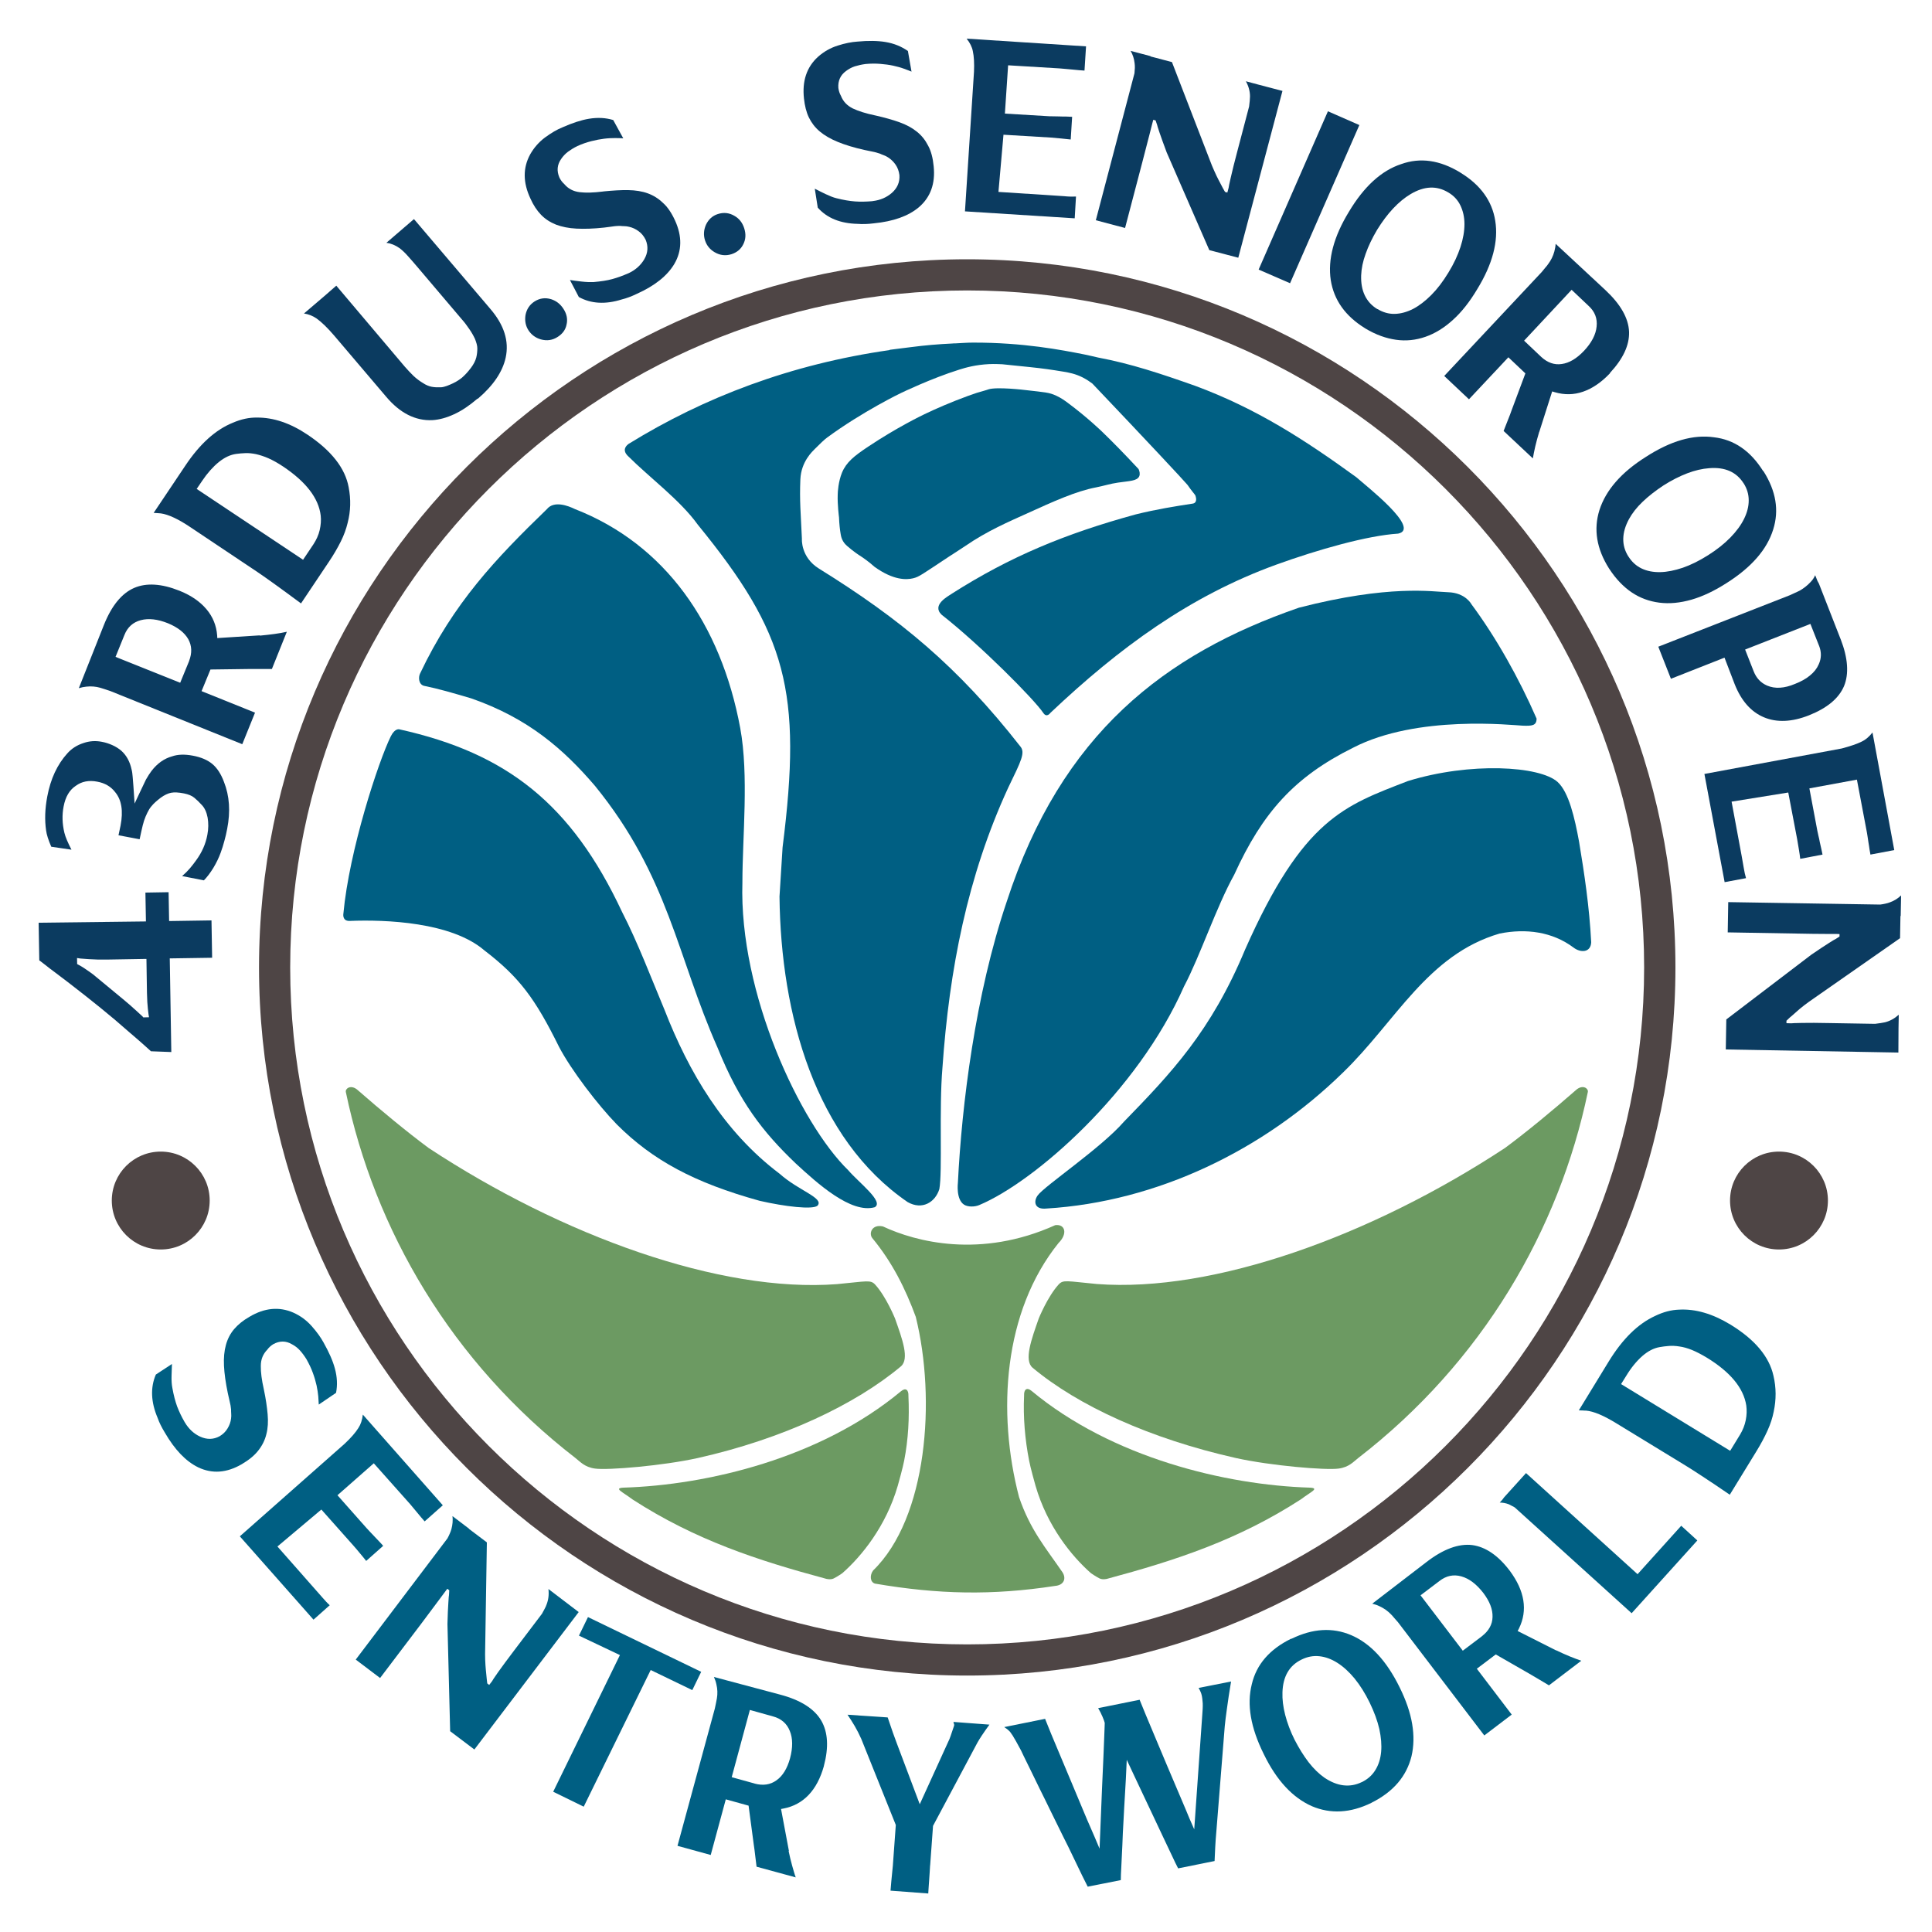 <svg width="348" height="348" viewBox="0 0 348 348" fill="none" xmlns="http://www.w3.org/2000/svg">
<path d="M18.189 181.61C17.771 181.262 17.214 180.844 16.565 180.31C15.915 179.777 15.196 179.22 14.454 178.64C13.711 178.06 12.946 177.457 12.157 176.854C11.368 176.25 10.626 175.694 9.953 175.183C9.257 174.673 8.654 174.209 8.166 173.814C7.656 173.42 7.285 173.142 7.076 172.979L6.96 166.205L26.286 165.973L26.193 160.776L30.369 160.706L30.462 165.903L38.094 165.787L38.21 172.515L30.578 172.631L30.856 189.498L27.19 189.358C26.958 189.15 26.494 188.732 25.775 188.082C25.056 187.456 24.244 186.737 23.339 185.971C22.434 185.182 21.53 184.394 20.602 183.605C19.627 182.793 18.838 182.143 18.189 181.61ZM13.874 172.562L13.897 173.652L14.198 173.814C14.5 173.977 14.825 174.162 15.173 174.394C15.474 174.603 15.822 174.835 16.217 175.114C16.588 175.369 16.982 175.67 17.377 176.018L22.063 179.893C22.55 180.287 22.991 180.682 23.432 181.053C23.873 181.447 24.244 181.772 24.569 182.074C24.894 182.375 25.265 182.723 25.682 183.094L25.798 183.257L26.842 183.234L26.75 182.677C26.75 182.654 26.703 182.306 26.634 181.679C26.564 181.03 26.494 180.102 26.471 178.849L26.378 172.724L19.418 172.84C18.815 172.84 18.212 172.84 17.632 172.84C17.052 172.817 16.518 172.794 16.054 172.77C15.59 172.747 15.057 172.701 14.477 172.654L13.874 172.562Z" fill="#0B3B60"/>
<path d="M27.283 138.875C28.327 137.506 29.58 136.625 31.018 136.23C32.016 135.882 33.269 135.836 34.73 136.114C36.238 136.393 37.398 136.903 38.257 137.622C39.115 138.342 39.811 139.409 40.345 140.847C41.342 143.376 41.528 146.16 40.925 149.269C40.785 150.011 40.623 150.753 40.414 151.473C40.229 152.192 39.997 152.911 39.742 153.607C39.417 154.512 38.976 155.417 38.419 156.345C37.839 157.273 37.282 158.015 36.725 158.572L32.805 157.806C33.338 157.342 33.825 156.855 34.22 156.391C34.614 155.927 34.986 155.44 35.334 154.953C36.354 153.561 37.05 152.029 37.352 150.359C37.561 149.269 37.561 148.248 37.398 147.273C37.213 146.299 36.865 145.51 36.308 144.953C35.89 144.489 35.45 144.072 35.009 143.701C34.568 143.329 33.941 143.074 33.13 142.912C32.178 142.726 31.413 142.68 30.809 142.796C30.23 142.912 29.603 143.213 28.93 143.701C28.605 143.956 28.281 144.211 28.002 144.466C27.724 144.722 27.445 145 27.213 145.302C26.958 145.603 26.75 145.974 26.541 146.392C26.332 146.81 26.123 147.297 25.938 147.853C25.938 147.9 25.891 148.039 25.822 148.271C25.752 148.48 25.682 148.758 25.613 149.083C25.543 149.408 25.45 149.733 25.381 150.104C25.288 150.475 25.218 150.823 25.149 151.171L21.344 150.452L21.715 148.712C22.226 146.067 21.901 144.072 20.741 142.68C19.975 141.682 18.908 141.056 17.539 140.801C16.008 140.499 14.709 140.754 13.618 141.566C12.505 142.309 11.786 143.538 11.461 145.255C11.159 146.786 11.206 148.364 11.6 150.011C11.786 150.777 12.226 151.797 12.876 153.05L9.233 152.517C8.7 151.287 8.398 150.313 8.305 149.593C8.027 147.714 8.097 145.673 8.514 143.469C9.117 140.267 10.324 137.692 12.133 135.697C12.899 134.838 13.873 134.212 15.034 133.841C16.101 133.469 17.191 133.4 18.305 133.609C18.954 133.725 19.604 133.933 20.23 134.212C20.857 134.49 21.39 134.838 21.831 135.209C22.782 136.045 23.409 137.205 23.71 138.643C23.803 138.968 23.849 139.385 23.896 139.919C23.942 140.453 23.989 141.033 24.035 141.659L24.244 144.745L25.125 142.865C25.566 141.914 25.961 141.102 26.285 140.429C26.657 139.78 26.982 139.269 27.283 138.875Z" fill="#0B3B60"/>
<path d="M46.818 114.492C47.769 114.399 48.651 114.306 49.462 114.19C50.275 114.074 50.994 113.958 51.666 113.796L48.975 120.501C48.256 120.501 47.56 120.501 46.887 120.501C46.215 120.501 45.565 120.501 44.938 120.501L37.909 120.594L36.308 124.491L45.936 128.366L43.639 134.05L19.859 124.468C19.511 124.352 19.186 124.259 18.885 124.143C18.583 124.05 18.305 123.958 18.073 123.888C17.261 123.656 16.426 123.586 15.567 123.679C15.103 123.726 14.639 123.818 14.198 123.958L18.699 112.613C20.091 109.11 21.924 106.859 24.198 105.885C26.378 104.957 29.093 105.119 32.294 106.395L32.41 106.442C34.475 107.277 36.053 108.39 37.19 109.736C38.327 111.082 38.976 112.659 39.115 114.446L39.139 114.933L46.771 114.446L46.818 114.492ZM34.058 119.062C34.614 117.624 34.568 116.325 33.919 115.142C33.246 113.958 32.039 113.007 30.253 112.265C28.397 111.522 26.773 111.337 25.358 111.708C23.966 112.079 22.968 112.961 22.411 114.376L20.811 118.32L32.457 122.983L34.058 119.086V119.062Z" fill="#0B3B60"/>
<path d="M34.359 95.004C32.132 93.496 30.322 92.661 28.977 92.475C28.814 92.475 28.629 92.452 28.397 92.429C28.165 92.406 27.933 92.406 27.677 92.382L33.385 83.868C35.983 79.97 38.837 77.395 41.946 76.142C43.453 75.493 44.892 75.191 46.284 75.214C49.254 75.191 52.293 76.212 55.401 78.3C59.694 81.177 62.176 84.332 62.802 87.766C63.22 89.923 63.173 92.081 62.617 94.192C62.361 95.259 61.967 96.373 61.387 97.533C60.807 98.693 60.111 99.899 59.253 101.175L54.218 108.692C52.409 107.346 50.854 106.21 49.532 105.258C48.233 104.307 47.166 103.588 46.4 103.054L34.359 95.004ZM54.59 100.827L56.469 98.02C56.979 97.231 57.373 96.396 57.582 95.491C57.791 94.586 57.861 93.705 57.768 92.87C57.397 89.738 55.123 86.791 50.993 84.03C50.019 83.381 49.138 82.894 48.349 82.546C47.56 82.198 46.818 81.966 46.121 81.803C45.425 81.664 44.799 81.594 44.219 81.618C43.639 81.641 43.082 81.687 42.572 81.757C41.505 81.896 40.461 82.383 39.394 83.242C38.349 84.1 37.352 85.214 36.401 86.629L35.426 88.067L54.59 100.827Z" fill="#0B3B60"/>
<path d="M71.943 44.683C71.224 44.173 70.435 43.848 69.6 43.732L74.565 39.463L88.276 55.587C90.805 58.51 91.733 61.457 91.083 64.426C90.526 66.955 88.879 69.414 86.118 71.781C86.095 71.804 86.072 71.804 86.049 71.804C86.025 71.804 86.002 71.827 85.956 71.85C84.541 73.057 83.172 73.985 81.803 74.611C80.457 75.237 79.135 75.609 77.859 75.678C74.82 75.817 72.036 74.402 69.553 71.456L60.204 60.459C58.998 59.044 57.907 58 57.002 57.35C56.306 56.886 55.564 56.585 54.752 56.469L58.394 53.36L59.485 52.409L60.575 51.458L72.918 66.05C73.451 66.677 74.008 67.234 74.518 67.744C75.052 68.231 75.609 68.649 76.189 68.997C76.746 69.368 77.279 69.577 77.766 69.669C78.254 69.762 78.834 69.785 79.437 69.762C79.762 69.739 80.109 69.646 80.504 69.507C80.875 69.368 81.246 69.206 81.594 69.043C81.942 68.881 82.267 68.695 82.546 68.51C82.824 68.324 83.056 68.162 83.218 68.022L83.242 67.999C83.775 67.535 84.285 66.978 84.796 66.305C85.306 65.633 85.631 65.006 85.793 64.38C85.933 63.8 85.979 63.243 85.979 62.756C85.979 62.269 85.817 61.712 85.561 61.062C85.306 60.505 84.981 59.925 84.564 59.322C84.146 58.696 83.682 58.069 83.102 57.42L75.029 47.908C74.449 47.235 73.915 46.609 73.405 46.052C72.918 45.495 72.407 45.031 71.943 44.683Z" fill="#0B3B60"/>
<path d="M101.477 55.61C102.103 56.562 102.289 57.536 102.034 58.533C101.848 59.415 101.314 60.134 100.479 60.668C99.528 61.294 98.507 61.434 97.417 61.132C96.466 60.853 95.746 60.32 95.213 59.531C94.679 58.719 94.494 57.791 94.656 56.747C94.865 55.68 95.398 54.891 96.234 54.334C97.185 53.708 98.206 53.569 99.273 53.894C100.201 54.195 100.92 54.752 101.477 55.61Z" fill="#0B3B60"/>
<path d="M121.591 39.718C122.89 42.572 122.844 45.194 121.452 47.56C120.176 49.694 117.926 51.481 114.724 52.919C113.726 53.406 112.822 53.731 111.986 53.94C109.04 54.868 106.442 54.706 104.261 53.499L102.66 50.437C103.24 50.529 103.936 50.622 104.771 50.715C105.583 50.808 106.302 50.831 106.906 50.808C108.228 50.692 109.342 50.529 110.27 50.274C111.198 50.019 112.172 49.671 113.17 49.23L113.286 49.184C114.492 48.604 115.42 47.769 116.046 46.702C116.719 45.541 116.789 44.382 116.302 43.198C115.977 42.549 115.559 42.015 115.026 41.644C114.492 41.249 113.935 40.994 113.332 40.855C113.03 40.785 112.752 40.739 112.474 40.739C112.195 40.739 111.963 40.716 111.731 40.693C111.476 40.693 111.221 40.693 111.012 40.716C110.873 40.716 110.548 40.762 110.061 40.832C109.574 40.901 109.156 40.948 108.808 40.994C106.906 41.203 105.258 41.249 103.843 41.18C102.428 41.11 101.198 40.855 100.154 40.461C99.11 40.043 98.206 39.463 97.463 38.697C96.721 37.932 96.071 36.958 95.537 35.751C94.192 32.874 94.169 30.253 95.491 27.817C96.187 26.587 97.092 25.566 98.182 24.754C99.296 23.942 100.317 23.339 101.291 22.945C103.078 22.156 104.678 21.622 106.094 21.39C107.648 21.135 109.11 21.205 110.455 21.622L112.265 24.917C111.87 24.893 111.383 24.87 110.78 24.87C110.2 24.87 109.527 24.893 108.808 24.986C108.089 25.079 107.323 25.218 106.511 25.427C105.699 25.636 104.864 25.914 104.006 26.309C103.379 26.61 102.822 26.958 102.312 27.329C101.825 27.701 101.407 28.142 101.082 28.629C100.363 29.649 100.247 30.763 100.758 31.97C100.966 32.41 101.268 32.828 101.639 33.153C102.335 33.988 103.263 34.475 104.4 34.614C105.537 34.754 106.929 34.707 108.599 34.498L108.738 34.475C110.386 34.313 111.87 34.22 113.17 34.243C114.469 34.266 115.652 34.452 116.673 34.823C117.694 35.194 118.622 35.774 119.434 36.563C120.246 37.282 120.965 38.349 121.591 39.718Z" fill="#0B3B60"/>
<path d="M134.049 41.11C134.397 42.201 134.328 43.175 133.841 44.08C133.423 44.892 132.75 45.449 131.799 45.774C130.732 46.122 129.688 46.006 128.713 45.426C127.855 44.915 127.298 44.219 126.997 43.314C126.695 42.386 126.741 41.458 127.159 40.484C127.623 39.51 128.342 38.86 129.293 38.558C130.361 38.21 131.381 38.326 132.333 38.906C133.168 39.394 133.725 40.113 134.049 41.11Z" fill="#0B3B60"/>
<path d="M168.177 29.951C168.502 33.083 167.597 35.542 165.509 37.329C163.606 38.93 160.915 39.881 157.389 40.229C156.298 40.368 155.324 40.391 154.466 40.322C151.357 40.252 148.967 39.278 147.297 37.398L146.763 33.988C147.274 34.266 147.923 34.568 148.666 34.939C149.408 35.287 150.081 35.566 150.661 35.705C151.937 36.03 153.074 36.215 154.025 36.285C154.976 36.354 156.02 36.331 157.11 36.238L157.226 36.215C158.572 36.053 159.686 35.566 160.637 34.754C161.634 33.872 162.098 32.805 162.006 31.529C161.913 30.81 161.681 30.183 161.31 29.65C160.938 29.116 160.474 28.675 159.964 28.35C159.709 28.188 159.454 28.049 159.175 27.956C158.92 27.863 158.688 27.77 158.503 27.678C158.247 27.585 158.015 27.515 157.83 27.469C157.69 27.422 157.366 27.353 156.902 27.26C156.414 27.167 155.997 27.074 155.672 27.005C153.816 26.587 152.215 26.1 150.916 25.566C149.617 25.033 148.527 24.406 147.668 23.687C146.81 22.968 146.16 22.11 145.696 21.158C145.232 20.184 144.954 19.047 144.814 17.748C144.466 14.593 145.302 12.087 147.343 10.231C148.387 9.303 149.571 8.63 150.893 8.213C152.192 7.795 153.375 7.563 154.419 7.494C156.368 7.308 158.062 7.331 159.477 7.563C161.031 7.818 162.377 8.375 163.537 9.187L164.186 12.899C163.815 12.737 163.351 12.574 162.794 12.366C162.238 12.157 161.611 11.994 160.892 11.832C160.173 11.67 159.407 11.577 158.572 11.507C157.737 11.438 156.855 11.438 155.904 11.53C155.208 11.623 154.582 11.762 153.979 11.948C153.399 12.134 152.865 12.435 152.401 12.783C151.38 13.526 150.916 14.546 151.009 15.846C151.078 16.333 151.218 16.82 151.473 17.261C151.867 18.282 152.587 19.024 153.607 19.534C154.628 20.022 155.974 20.439 157.621 20.787L157.737 20.81C159.361 21.182 160.776 21.576 162.006 22.017C163.235 22.458 164.279 23.014 165.138 23.71C165.996 24.383 166.669 25.242 167.179 26.239C167.713 27.214 168.038 28.466 168.177 29.951Z" fill="#0B3B60"/>
<path d="M175.23 9.21C175.09 8.468 174.719 7.726 174.116 6.96L195.622 8.352L195.344 12.714C195.112 12.69 194.787 12.667 194.393 12.644C193.998 12.598 193.604 12.574 193.163 12.528C192.722 12.482 192.328 12.458 191.91 12.412C191.516 12.366 191.145 12.342 190.82 12.319L181.586 11.762L181.006 20.462L188.778 20.926C188.964 20.95 189.266 20.95 189.637 20.95C190.031 20.95 190.426 20.973 190.843 20.973C191.261 20.996 191.678 20.996 192.096 20.996C192.514 21.019 192.862 21.019 193.117 21.042L192.862 25.126C192.398 25.079 191.818 25.01 191.098 24.94C190.379 24.87 189.776 24.824 189.289 24.778L180.751 24.267L179.846 34.568L189.869 35.218C190.495 35.264 191.168 35.31 191.887 35.357C192.606 35.426 193.256 35.426 193.813 35.403L193.581 39.324L173.814 38.071L175.438 12.946C175.508 11.414 175.438 10.162 175.23 9.21Z" fill="#0B3B60"/>
<path d="M231.002 16.379L223.045 46.423L217.825 45.054L210.145 27.446C209.565 25.914 209.148 24.708 208.846 23.849C208.545 22.991 208.429 22.527 208.429 22.504L208.15 21.692L207.733 21.576L207.547 22.272C207.547 22.295 207.385 22.922 207.083 24.105C206.782 25.311 206.341 27.005 205.761 29.209L202.652 41.064L197.385 39.672L204.345 13.201C204.369 12.876 204.392 12.551 204.415 12.249C204.415 11.948 204.415 11.646 204.369 11.368C204.276 10.556 204.044 9.837 203.649 9.164L207.245 10.115L207.222 10.162L211.097 11.182L217.918 28.837C218.173 29.534 218.451 30.206 218.729 30.809C219.008 31.436 219.263 31.97 219.495 32.41C219.727 32.851 219.982 33.361 220.261 33.872L220.655 34.568L221.073 34.684L221.305 33.826C221.281 33.802 221.421 33.176 221.699 31.946C221.977 30.717 222.372 29.139 222.882 27.214L224.993 19.186C225.04 18.792 225.086 18.444 225.109 18.166C225.133 17.864 225.133 17.609 225.156 17.377C225.156 16.425 224.901 15.521 224.413 14.639L226.757 15.266L231.002 16.379Z" fill="#0B3B60"/>
<path d="M232.371 51.017L226.71 48.558L239.192 20.045L244.853 22.527L232.371 51.017Z" fill="#0B3B60"/>
<path d="M263.111 31.134C266.684 33.315 268.772 36.215 269.329 39.765C269.932 43.477 268.842 47.606 266.058 52.13C264.712 54.381 263.274 56.214 261.696 57.629C260.142 59.044 258.494 60.065 256.754 60.668C255.014 61.271 253.251 61.457 251.465 61.202C249.655 60.946 247.822 60.297 245.966 59.183L245.897 59.137C242.347 56.956 240.282 54.079 239.702 50.46C239.146 46.725 240.236 42.618 242.974 38.141C245.688 33.594 248.843 30.717 252.393 29.557C255.826 28.327 259.353 28.838 263.018 31.065L263.111 31.134ZM248.147 55.68C249.098 56.26 250.142 56.562 251.21 56.538C252.3 56.515 253.39 56.214 254.504 55.657C255.618 55.077 256.708 54.242 257.798 53.151C258.889 52.061 259.91 50.715 260.884 49.114C261.858 47.537 262.578 45.982 263.065 44.498C263.552 43.013 263.784 41.621 263.784 40.368C263.784 39.115 263.529 38.002 263.065 37.027C262.601 36.053 261.882 35.264 260.907 34.684L260.861 34.661C258.796 33.408 256.546 33.501 254.086 34.962C252.996 35.612 251.952 36.47 250.931 37.561C249.91 38.651 248.959 39.927 248.054 41.389C247.173 42.874 246.477 44.312 245.99 45.704C245.479 47.096 245.224 48.395 245.178 49.602C245.131 50.97 245.34 52.177 245.827 53.198C246.314 54.218 247.057 55.054 248.101 55.68H248.147Z" fill="#0B3B60"/>
<path d="M277.24 77.813C276.962 78.741 276.73 79.599 276.544 80.388C276.358 81.177 276.219 81.919 276.103 82.569L270.837 77.627C271.092 76.954 271.347 76.305 271.602 75.678C271.858 75.052 272.09 74.449 272.298 73.846L274.758 67.257L271.695 64.357L264.596 71.92L260.142 67.721L277.681 49.022C277.913 48.743 278.122 48.465 278.33 48.233C278.539 48.001 278.725 47.769 278.864 47.56C279.374 46.887 279.746 46.145 279.978 45.286C280.094 44.822 280.186 44.382 280.21 43.918L289.142 52.223C291.902 54.798 293.341 57.304 293.434 59.786C293.503 62.176 292.366 64.612 290.023 67.141L289.954 67.28C288.422 68.881 286.822 69.971 285.151 70.551C283.481 71.131 281.787 71.154 280.047 70.644L279.583 70.505L277.263 77.79L277.24 77.813ZM277.611 64.287C278.748 65.331 279.978 65.772 281.323 65.563C282.669 65.378 283.991 64.589 285.314 63.197C286.682 61.735 287.448 60.274 287.587 58.835C287.75 57.397 287.286 56.144 286.172 55.123L283.086 52.2L274.526 61.364L277.588 64.264L277.611 64.287Z" fill="#0B3B60"/>
<path d="M317.654 84.889C319.905 88.438 320.485 91.942 319.394 95.375C318.281 98.971 315.474 102.196 310.996 105.026C308.792 106.442 306.681 107.439 304.662 108.019C302.621 108.599 300.718 108.785 298.886 108.553C297.076 108.321 295.406 107.718 293.898 106.697C292.39 105.676 291.044 104.261 289.861 102.451L289.814 102.382C287.587 98.855 287.007 95.352 288.098 91.872C289.258 88.276 292.042 85.074 296.473 82.29C300.927 79.414 305.01 78.23 308.722 78.764C312.342 79.182 315.288 81.2 317.562 84.819L317.654 84.889ZM293.341 100.27C293.944 101.222 294.733 101.941 295.707 102.405C296.682 102.869 297.795 103.078 299.048 103.054C300.301 103.031 301.646 102.753 303.108 102.266C304.57 101.755 306.078 101.013 307.655 100.015C309.233 99.018 310.555 97.974 311.669 96.837C312.759 95.723 313.594 94.586 314.151 93.45C314.708 92.313 314.986 91.222 314.986 90.132C314.986 89.042 314.685 88.021 314.082 87.07L314.058 87.046C312.759 85.005 310.694 84.1 307.864 84.332C306.611 84.425 305.289 84.726 303.897 85.26C302.505 85.794 301.09 86.513 299.628 87.441C298.19 88.392 296.937 89.366 295.87 90.387C294.802 91.408 293.99 92.452 293.41 93.519C292.761 94.726 292.413 95.886 292.39 97.022C292.366 98.159 292.668 99.226 293.318 100.247L293.341 100.27Z" fill="#0B3B60"/>
<path d="M325.821 128.853C322.758 130.059 320.044 130.175 317.724 129.201C315.404 128.226 313.641 126.231 312.458 123.238L310.625 118.459L300.974 122.264L298.7 116.487L322.41 107.207C322.735 107.045 323.06 106.906 323.362 106.766C323.663 106.627 323.942 106.511 324.197 106.372C324.962 105.931 325.612 105.398 326.169 104.794C326.447 104.516 326.726 104.122 326.958 103.611L327.375 104.655L327.63 105.119L331.482 114.979L331.551 115.142C332.874 118.552 333.059 121.382 332.154 123.586C331.203 125.814 329.092 127.554 325.821 128.853ZM315.868 120.895C316.355 122.148 317.167 123.006 318.304 123.494C319.719 124.097 321.39 124.004 323.315 123.192C324.382 122.774 325.287 122.287 326.006 121.684C326.749 121.081 327.259 120.431 327.584 119.689C328.094 118.598 328.118 117.485 327.654 116.302L327.63 116.255L326.099 112.381L314.337 116.998L315.868 120.895Z" fill="#0B3B60"/>
<path d="M335.379 133.562C336.052 133.238 336.678 132.704 337.282 131.938L341.202 153.12L336.91 153.932C336.864 153.7 336.818 153.375 336.748 153.004C336.702 152.61 336.632 152.215 336.562 151.798C336.493 151.38 336.423 150.962 336.377 150.568C336.307 150.174 336.261 149.802 336.191 149.501L334.474 140.43L325.914 142.007L327.352 149.663C327.398 149.849 327.445 150.127 327.538 150.522C327.63 150.893 327.723 151.287 327.793 151.705C327.886 152.122 327.978 152.517 328.071 152.934C328.164 153.352 328.234 153.677 328.28 153.932L324.266 154.698C324.22 154.234 324.127 153.654 324.011 152.934C323.895 152.215 323.802 151.612 323.71 151.148L322.109 142.75L311.901 144.397L313.734 154.28C313.85 154.883 313.966 155.556 314.082 156.275C314.198 156.994 314.337 157.621 314.499 158.178L310.648 158.897L307.006 139.409L331.76 134.815C333.314 134.398 334.498 134.003 335.379 133.562Z" fill="#0B3B60"/>
<path d="M341.945 189.59L310.857 189.034L310.949 183.628L326.238 171.982C327.584 171.054 328.651 170.358 329.417 169.87C330.182 169.383 330.577 169.151 330.623 169.151L331.342 168.687V168.246L330.623 168.223C330.6 168.223 329.973 168.223 328.721 168.223C327.491 168.223 325.728 168.2 323.454 168.154L311.205 167.945L311.297 162.493L338.673 162.934C338.998 162.887 339.323 162.841 339.601 162.771C339.903 162.702 340.181 162.632 340.46 162.516C341.225 162.238 341.875 161.82 342.432 161.286L342.362 164.998H342.316L342.246 168.989L326.725 179.823C326.099 180.241 325.542 180.658 324.985 181.076C324.452 181.494 323.988 181.865 323.617 182.213C323.245 182.561 322.828 182.909 322.364 183.303L321.784 183.86V184.301L322.665 184.324C322.689 184.301 323.338 184.278 324.591 184.254C325.844 184.231 327.468 184.231 329.463 184.278L337.745 184.417C338.14 184.37 338.488 184.324 338.766 184.278C339.045 184.231 339.323 184.185 339.532 184.138C340.46 183.906 341.272 183.442 342.014 182.77L341.968 185.182L341.945 189.59Z" fill="#0B3B60"/>
<path d="M43.546 263.738C40.832 265.315 38.234 265.501 35.728 264.318C33.478 263.227 31.482 261.139 29.696 258.054C29.116 257.102 28.675 256.221 28.397 255.409C27.167 252.532 27.074 249.91 28.072 247.59L30.972 245.688C30.949 246.268 30.926 246.987 30.902 247.822C30.879 248.658 30.926 249.377 31.042 249.98C31.274 251.302 31.575 252.416 31.9 253.321C32.248 254.226 32.689 255.177 33.246 256.128L33.315 256.244C34.011 257.404 34.939 258.262 36.053 258.773C37.282 259.33 38.442 259.306 39.556 258.703C40.182 258.332 40.646 257.868 40.994 257.288C41.342 256.708 41.551 256.128 41.621 255.502C41.667 255.2 41.667 254.898 41.644 254.62C41.621 254.342 41.621 254.11 41.621 253.878C41.598 253.599 41.551 253.367 41.528 253.158C41.505 253.019 41.435 252.694 41.319 252.207C41.203 251.72 41.11 251.302 41.041 250.978C40.646 249.075 40.414 247.428 40.345 246.013C40.275 244.598 40.391 243.345 40.693 242.254C40.994 241.164 41.482 240.213 42.178 239.401C42.874 238.589 43.778 237.846 44.915 237.197C47.63 235.573 50.274 235.318 52.826 236.431C54.126 237.011 55.216 237.823 56.144 238.867C57.072 239.911 57.768 240.886 58.278 241.814C59.253 243.554 59.949 245.108 60.32 246.5C60.738 248.031 60.807 249.493 60.529 250.885L57.42 252.996C57.397 252.602 57.374 252.091 57.327 251.511C57.281 250.931 57.165 250.258 57.026 249.562C56.863 248.843 56.654 248.101 56.353 247.289C56.074 246.5 55.68 245.688 55.216 244.853C54.845 244.25 54.45 243.716 54.033 243.252C53.615 242.788 53.128 242.417 52.594 242.138C51.504 241.489 50.367 241.489 49.23 242.115C48.813 242.37 48.442 242.695 48.14 243.113C47.374 243.902 46.98 244.853 46.98 246.013C46.957 247.173 47.142 248.565 47.514 250.212L47.537 250.328C47.885 251.975 48.094 253.437 48.21 254.759C48.326 256.082 48.256 257.265 47.978 258.332C47.722 259.399 47.235 260.374 46.539 261.255C45.843 262.16 44.846 262.972 43.546 263.738Z" fill="#005F83"/>
<path d="M64.566 257.195C64.983 256.569 65.239 255.78 65.355 254.806L79.762 271.138L76.49 274.038C76.328 273.853 76.119 273.621 75.864 273.319C75.609 273.018 75.354 272.693 75.075 272.368C74.797 272.043 74.519 271.718 74.263 271.394C74.008 271.069 73.753 270.79 73.544 270.558L67.326 263.575L60.784 269.329L66.004 275.222C66.12 275.361 66.329 275.57 66.607 275.871C66.886 276.15 67.164 276.451 67.442 276.753C67.721 277.054 68.022 277.356 68.324 277.681C68.603 277.982 68.858 278.238 69.02 278.446L65.958 281.161C65.679 280.79 65.285 280.326 64.821 279.769C64.357 279.212 63.962 278.725 63.638 278.377L57.884 271.904L49.973 278.562L56.701 286.195C57.118 286.659 57.559 287.17 58.047 287.726C58.534 288.283 58.974 288.77 59.392 289.142L56.469 291.74L43.199 276.73L62.06 260.072C63.22 258.982 64.055 258.03 64.566 257.195Z" fill="#005F83"/>
<path d="M104.238 290.371L85.446 315.126L81.084 311.831L80.597 292.529C80.643 290.882 80.69 289.606 80.759 288.701C80.806 287.796 80.852 287.332 80.875 287.309L80.922 286.45L80.574 286.172L80.156 286.729C80.133 286.752 79.762 287.262 79.019 288.26C78.277 289.258 77.233 290.65 75.864 292.482L68.463 302.25L64.078 298.932L80.597 277.101C80.759 276.799 80.898 276.521 81.014 276.242C81.13 275.964 81.246 275.686 81.316 275.407C81.525 274.618 81.594 273.853 81.502 273.087L84.494 275.361L84.471 275.384L87.696 277.82L87.394 296.821C87.371 297.563 87.371 298.282 87.394 298.978C87.418 299.674 87.464 300.254 87.51 300.765C87.557 301.275 87.603 301.832 87.673 302.412L87.766 303.224L88.114 303.502L88.647 302.806C88.647 302.76 88.995 302.226 89.714 301.206C90.434 300.185 91.408 298.886 92.614 297.285L97.626 290.673C97.811 290.325 97.974 290.023 98.113 289.768C98.252 289.513 98.368 289.258 98.438 289.049C98.786 288.167 98.902 287.239 98.786 286.218L100.734 287.703L104.238 290.371Z" fill="#005F83"/>
<path d="M111.662 298.12L104.284 294.617L105.908 291.276L126.301 301.136L124.7 304.43L117.206 300.811L105.142 325.426L99.644 322.735L111.662 298.12Z" fill="#005F83"/>
<path d="M142.054 333.43C142.262 334.382 142.448 335.24 142.68 336.029C142.912 336.818 143.098 337.537 143.33 338.163L136.277 336.238C136.184 335.518 136.091 334.822 136.022 334.173C135.952 333.5 135.859 332.85 135.766 332.224L134.838 325.241L130.732 324.104L128.018 334.126L122.032 332.479L128.76 307.748C128.83 307.4 128.899 307.052 128.969 306.75C129.038 306.449 129.085 306.147 129.131 305.915C129.27 305.08 129.247 304.245 129.038 303.386C128.946 302.922 128.783 302.482 128.598 302.064L140.522 305.242C144.211 306.217 146.694 307.794 147.946 309.952C149.13 312.017 149.292 314.731 148.41 318.049L148.387 318.165C147.784 320.299 146.879 322.016 145.673 323.292C144.466 324.568 142.958 325.403 141.172 325.751L140.685 325.844L142.1 333.384L142.054 333.43ZM135.952 321.274C137.46 321.668 138.759 321.482 139.873 320.67C140.986 319.882 141.798 318.559 142.309 316.703C142.819 314.778 142.819 313.13 142.262 311.785C141.729 310.439 140.708 309.558 139.223 309.163L135.07 308.003L131.799 320.114L135.906 321.25L135.952 321.274Z" fill="#005F83"/>
<path d="M171.842 310.532C171.796 310.439 171.75 310.323 171.75 310.161L178.222 310.648C177.155 312.11 176.436 313.2 176.042 313.919L168.061 328.883L167.55 335.913L167.527 336.075C167.504 336.4 167.481 336.794 167.458 337.258C167.434 337.722 167.388 338.163 167.365 338.627C167.342 339.091 167.295 339.532 167.272 339.95C167.249 340.39 167.226 340.738 167.202 341.063L160.405 340.553C160.451 339.718 160.614 338.233 160.822 336.075L161.356 328.721L155.138 313.223C154.767 312.388 154.373 311.622 153.955 310.903C153.538 310.184 153.097 309.511 152.656 308.862L159.894 309.349C160.242 310.37 160.544 311.274 160.822 312.063C161.101 312.852 161.333 313.478 161.518 313.966L165.671 324.986L170.914 313.478C171.007 313.339 171.309 312.504 171.819 310.95L171.866 310.787V310.671C171.866 310.625 171.866 310.578 171.842 310.532Z" fill="#005F83"/>
<path d="M216.456 305.358C216.386 305.01 216.201 304.57 215.899 304.036L221.746 302.876C221.421 304.778 221.189 306.402 221.003 307.748C220.818 309.094 220.678 310.138 220.609 310.926L219.101 329.811C219.008 330.855 218.938 331.83 218.892 332.711C218.846 333.616 218.799 334.451 218.776 335.217L212.21 336.539C211.932 336.029 211.561 335.24 211.05 334.15C210.54 333.082 209.983 331.876 209.357 330.577C208.73 329.278 208.104 327.932 207.454 326.54C206.805 325.148 206.202 323.895 205.668 322.758C205.134 321.622 204.694 320.67 204.346 319.951C203.998 319.209 203.812 318.838 203.812 318.814L202.954 316.982L202.861 319C202.861 319.116 202.838 319.603 202.791 320.485C202.745 321.366 202.675 322.434 202.606 323.71C202.536 324.986 202.443 326.378 202.374 327.909C202.281 329.417 202.211 330.902 202.165 332.317C202.095 333.732 202.049 335.008 201.979 336.168C201.91 337.305 201.886 338.14 201.886 338.65L195.924 339.834C195.692 339.393 195.367 338.72 194.903 337.792C194.462 336.864 193.929 335.774 193.349 334.567C192.769 333.338 192.119 332.015 191.4 330.6C190.704 329.185 190.008 327.77 189.312 326.354C188.616 324.939 187.966 323.57 187.294 322.248C186.644 320.926 186.064 319.742 185.577 318.722C185.09 317.701 184.672 316.889 184.37 316.262C184.069 315.636 183.906 315.311 183.906 315.288C183.234 314.035 182.746 313.154 182.422 312.643C182.097 312.133 181.865 311.831 181.679 311.692C181.61 311.599 181.331 311.39 180.89 311.089L188.245 309.604C188.477 310.207 188.848 311.135 189.358 312.365C189.869 313.618 190.449 314.986 191.098 316.518C191.748 318.049 192.398 319.626 193.094 321.274C193.79 322.921 194.416 324.429 194.996 325.821C195.576 327.213 196.063 328.373 196.481 329.301C196.898 330.229 197.13 330.786 197.177 330.902L198.058 332.99L198.151 330.716C198.29 327.352 198.406 324.498 198.499 322.178C198.615 319.858 198.685 317.956 198.754 316.448C198.824 314.94 198.87 313.78 198.894 312.968C198.917 312.133 198.94 311.53 198.963 311.158C198.986 310.764 198.986 310.532 198.986 310.462C198.986 310.393 198.986 310.346 198.986 310.323C198.94 310.138 198.824 309.766 198.592 309.233C198.36 308.699 198.105 308.166 197.803 307.678L205.274 306.17C205.506 306.727 205.854 307.609 206.364 308.838C206.874 310.068 207.454 311.46 208.104 312.991C208.754 314.522 209.426 316.123 210.122 317.794C210.818 319.464 211.468 320.995 212.071 322.387C212.674 323.802 213.162 324.986 213.579 325.937C213.974 326.888 214.206 327.445 214.252 327.561L215.11 329.51L216.549 309.024C216.618 308.166 216.665 307.423 216.642 306.82C216.595 306.24 216.549 305.73 216.456 305.358Z" fill="#005F83"/>
<path d="M232.65 295.174C236.454 293.318 240.027 293.109 243.368 294.524C246.848 296.009 249.748 299.141 252.091 303.897C253.251 306.24 254.017 308.444 254.365 310.532C254.713 312.62 254.666 314.546 254.249 316.332C253.808 318.118 252.996 319.719 251.813 321.111C250.63 322.503 249.052 323.71 247.103 324.684L247.034 324.73C243.252 326.586 239.656 326.772 236.292 325.334C232.835 323.802 229.935 320.694 227.638 315.961C225.272 311.205 224.553 307.029 225.481 303.363C226.316 299.814 228.682 297.076 232.557 295.174H232.65ZM245.317 320.995C246.338 320.485 247.15 319.789 247.73 318.838C248.31 317.91 248.658 316.819 248.774 315.566C248.89 314.314 248.774 312.945 248.449 311.437C248.101 309.929 247.521 308.351 246.709 306.681C245.897 305.01 244.992 303.572 243.994 302.342C242.997 301.136 241.953 300.185 240.886 299.512C239.818 298.839 238.751 298.445 237.661 298.329C236.57 298.213 235.526 298.398 234.482 298.909L234.436 298.932C232.232 299.999 231.095 301.971 231.002 304.825C230.956 306.078 231.118 307.446 231.49 308.885C231.861 310.323 232.418 311.831 233.183 313.362C233.972 314.894 234.807 316.239 235.712 317.422C236.617 318.582 237.568 319.51 238.566 320.206C239.702 320.972 240.839 321.436 241.953 321.575C243.09 321.714 244.203 321.529 245.294 320.995H245.317Z" fill="#005F83"/>
<path d="M280.302 297.262C281.184 297.679 281.996 298.05 282.738 298.352C283.504 298.654 284.2 298.932 284.826 299.141L279.003 303.572C278.377 303.201 277.774 302.853 277.217 302.505C276.637 302.157 276.08 301.832 275.523 301.507L269.422 298.004L266.011 300.579L272.298 308.838L267.357 312.597L251.813 292.204C251.581 291.926 251.349 291.67 251.14 291.438C250.931 291.183 250.746 290.974 250.56 290.789C249.98 290.186 249.307 289.698 248.495 289.327C248.078 289.118 247.637 288.979 247.173 288.863L256.963 281.346C259.979 279.026 262.74 278.006 265.199 278.307C267.566 278.632 269.816 280.14 271.904 282.878L271.974 282.97C273.296 284.757 274.108 286.52 274.386 288.26C274.665 290 274.41 291.694 273.598 293.341L273.366 293.782L280.21 297.238L280.302 297.262ZM266.939 294.71C268.169 293.758 268.818 292.598 268.842 291.253C268.888 289.884 268.331 288.446 267.171 286.914C265.942 285.337 264.642 284.339 263.227 283.945C261.812 283.55 260.513 283.829 259.306 284.757L255.873 287.355L263.482 297.331L266.893 294.756L266.939 294.71Z" fill="#005F83"/>
<path d="M294.965 283.55L302.83 274.827L305.73 277.472L293.898 290.58L272.855 271.533C272.716 271.44 272.554 271.347 272.345 271.254C272.159 271.162 271.95 271.046 271.765 270.953C271.208 270.744 270.674 270.651 270.141 270.651L270.582 270.164L270.93 269.7L274.874 265.338L294.965 283.55Z" fill="#005F83"/>
<path d="M291.16 256.383C288.863 254.968 287.03 254.202 285.685 254.086C285.522 254.086 285.337 254.086 285.105 254.063C284.873 254.063 284.641 254.04 284.385 254.04L289.791 245.201C292.274 241.164 295.034 238.45 298.12 237.034C299.605 236.315 301.043 235.944 302.435 235.898C305.405 235.735 308.49 236.64 311.692 238.589C316.1 241.28 318.675 244.366 319.441 247.799C319.951 249.957 319.951 252.114 319.487 254.272C319.278 255.362 318.907 256.499 318.373 257.682C317.84 258.866 317.167 260.118 316.355 261.441L311.576 269.236C309.72 267.96 308.119 266.893 306.773 266.011C305.428 265.13 304.361 264.434 303.549 263.946L291.16 256.383ZM311.645 261.325L313.432 258.402C313.919 257.59 314.267 256.731 314.453 255.803C314.638 254.875 314.661 253.994 314.545 253.158C314.058 250.026 311.692 247.15 307.446 244.551C306.449 243.948 305.544 243.484 304.755 243.159C303.943 242.834 303.201 242.626 302.505 242.533C301.809 242.417 301.159 242.394 300.579 242.44C299.999 242.486 299.442 242.556 298.932 242.649C297.865 242.834 296.844 243.368 295.8 244.273C294.779 245.178 293.805 246.361 292.923 247.822L291.995 249.307L311.645 261.325Z" fill="#005F83"/>
<path d="M28.953 225.063C33.822 225.063 37.77 221.116 37.77 216.247C37.77 211.378 33.822 207.431 28.953 207.431C24.084 207.431 20.137 211.378 20.137 216.247C20.137 221.116 24.084 225.063 28.953 225.063Z" fill="#4E4545"/>
<path d="M320.438 225.063C325.307 225.063 329.254 221.116 329.254 216.247C329.254 211.378 325.307 207.431 320.438 207.431C315.569 207.431 311.622 211.378 311.622 216.247C311.622 221.116 315.569 225.063 320.438 225.063Z" fill="#4E4545"/>
<path d="M174.209 301.809C103.867 301.809 46.656 244.574 46.656 174.255C46.656 103.913 103.89 46.702 174.209 46.702C244.528 46.702 301.786 103.936 301.786 174.255C301.786 244.598 244.552 301.809 174.209 301.809ZM174.209 52.316C106.976 52.316 52.27 107.022 52.27 174.255C52.27 241.489 106.976 296.194 174.209 296.194C241.443 296.194 296.148 241.489 296.148 174.255C296.148 107.022 241.443 52.316 174.209 52.316Z" fill="#4E4545"/>
<path d="M62.292 196.69C67.466 221.49 81.27 245.34 103.681 262.647C104.47 263.25 105.282 264.271 107.184 264.526C109.481 264.851 119.434 264.016 125.698 262.624C141.08 259.167 154.048 252.996 162.261 246.129C163.862 244.783 162.516 241.187 161.217 237.498C161.217 237.498 159.64 233.601 157.668 231.42C156.809 230.469 156.229 230.794 150.754 231.304C129.711 232.905 101.245 222.604 77.21 206.782C73.243 203.835 68.719 200.1 64.287 196.226C63.127 195.344 62.176 196.086 62.292 196.69Z" fill="#6C9A62"/>
<path d="M190.078 220.678C191.887 220.446 192.328 222.256 190.681 223.88C180.728 236.246 179.568 254.388 183.559 269.677C185.577 275.593 188.338 278.771 191.377 283.202C192.096 284.316 191.655 285.522 190.055 285.662C178.71 287.402 168.989 287.193 157.598 285.244C156.693 284.966 156.647 283.713 157.273 282.878C167.017 273.412 168.641 252.091 164.952 237.197C163.096 232.162 160.753 227.406 157.111 222.998C156.461 222.163 157.041 220.47 159.036 220.91C164.929 223.671 176.622 226.757 190.078 220.678Z" fill="#6C9A62"/>
<path d="M185.786 250.514C200.309 262.601 220.841 267.496 235.921 267.96C237.777 268.053 236.083 268.726 234.32 270.071C223.022 277.379 211.839 281.045 199.404 284.386C199.404 284.386 198.639 284.594 198.059 284.316C197.363 283.968 196.504 283.365 196.504 283.365C193.047 280.326 188.639 274.92 186.528 267.635C186.366 267.078 185.6 264.318 185.368 263.088C184.626 259.283 184.278 255.293 184.463 251.372C184.417 250.305 184.927 249.818 185.786 250.514Z" fill="#6C9A62"/>
<path d="M162.308 250.583C147.784 262.67 127.392 267.496 112.312 267.96C110.456 268.053 112.149 268.726 113.912 270.071C125.211 277.379 136.393 281.045 148.828 284.386C148.828 284.386 149.594 284.594 150.174 284.316C150.87 283.968 151.728 283.365 151.728 283.365C155.185 280.326 159.593 274.92 161.704 267.635C161.867 267.078 162.632 264.318 162.864 263.088C163.607 259.283 163.816 255.386 163.63 251.442C163.676 250.374 163.166 249.887 162.308 250.583Z" fill="#6C9A62"/>
<path d="M286.01 196.69C280.836 221.49 267.032 245.34 244.621 262.647C243.832 263.25 243.02 264.271 241.118 264.526C238.821 264.851 228.868 264.016 222.604 262.624C207.223 259.167 194.207 253.228 185.995 246.361C184.394 245.015 185.809 241.187 187.108 237.475C187.108 237.475 188.686 233.578 190.658 231.397C191.516 230.446 192.096 230.77 197.571 231.281C218.614 232.882 247.08 222.581 271.115 206.758C275.083 203.812 279.607 200.077 284.038 196.202C285.198 195.344 286.126 196.086 286.01 196.69Z" fill="#6C9A62"/>
<path d="M181.61 141.868C183.976 136.973 184.742 135.534 183.744 134.398C172.515 120.06 162.145 111.499 147.529 102.428C144.188 100.363 144.443 97.046 144.443 97.046C144.235 92.359 144.003 90.248 144.165 86.35C144.304 83.103 146.392 81.27 146.763 80.875C147.738 79.901 148.503 79.159 148.991 78.811C155.324 74.147 162.33 70.76 162.354 70.76C162.354 70.76 167.736 68.162 172.771 66.584C174 66.19 175.786 65.703 178.13 65.587C179.127 65.54 179.939 65.587 180.519 65.61C182.166 65.772 183.814 65.958 185.484 66.12C187.943 66.375 189.358 66.584 191.609 66.955C192.56 67.118 193.697 67.326 194.996 67.976C195.762 68.371 196.365 68.788 196.759 69.09C206.341 79.159 213.278 86.582 213.904 87.348C214.09 87.58 214.252 87.882 214.832 88.601C215.18 89.042 215.366 89.227 215.389 89.506C215.389 89.506 215.737 90.573 214.832 90.712C211.654 91.199 208.29 91.733 204.554 92.661C191.864 96.141 181.958 100.247 171.494 106.906C170.752 107.416 167.783 108.947 169.592 110.71C176.622 116.232 186.25 125.93 187.92 128.412C188.547 129.363 189.196 128.412 189.196 128.412C201.655 116.626 214.322 107.37 229.819 101.732C237.382 98.995 246.291 96.466 251.836 96.118C256.012 95.259 246.106 87.557 244.273 85.933C235.086 79.275 226.362 73.591 215.25 69.484C209.009 67.28 203.719 65.517 197.803 64.403C196.968 64.218 196.156 64.009 195.321 63.846C191.215 63.035 184.347 61.689 175.23 61.712C174.186 61.712 173.118 61.805 172.074 61.851C171.982 61.851 171.935 61.851 171.819 61.851C171.703 61.851 171.611 61.874 171.518 61.874C169.035 61.99 166.576 62.199 164.094 62.524C163.421 62.594 162.748 62.71 162.052 62.779C161.449 62.872 160.846 62.919 160.243 63.011V63.058C142.402 65.61 126.858 71.549 113.239 79.947C113.239 79.947 112.59 80.365 112.543 80.991C112.497 81.641 113.17 82.198 113.17 82.198C116.975 86.002 122.519 90.086 125.698 94.517C141.659 114.074 144.536 124.468 140.963 152.61L140.407 161.495C140.639 182.793 146.833 205.111 163.491 216.526C166.112 218.01 168.455 216.572 169.198 214.183C169.778 211.027 169.128 199.682 169.754 192.374C170.984 174.673 174.255 157.806 181.61 141.868Z" fill="#005F83"/>
<path d="M205.088 84.495C202.583 81.803 200.355 79.53 198.499 77.743C198.499 77.743 195.855 75.168 192.282 72.523C191.679 72.082 191.099 71.665 190.24 71.27C188.941 70.667 188.222 70.667 184.835 70.273C184.533 70.227 179.522 69.647 178.037 70.134C177.991 70.157 177.643 70.273 177.155 70.412C176.575 70.575 176.297 70.667 175.949 70.76C175.578 70.876 175.114 71.038 174.348 71.317C171.239 72.454 168.595 73.614 166.507 74.611C165.903 74.913 161.588 76.978 156.368 80.458C153.863 82.128 152.447 83.242 151.659 85.144C151.009 86.745 150.893 88.601 150.893 89.088C150.823 90.898 151.125 93.171 151.125 93.171C151.171 94.401 151.287 95.375 151.403 96.071C151.473 96.489 151.543 96.953 151.844 97.463C152.099 97.904 152.401 98.183 152.587 98.345C153.723 99.343 154.86 100.085 154.883 100.085C155.533 100.503 156.461 101.152 157.528 102.103C160.962 104.563 163.282 104.447 164.465 104.168C165.555 103.913 166.066 103.472 170.915 100.271C171.912 99.621 172.91 98.995 173.907 98.322C177.828 95.63 181.679 93.983 185.113 92.429C189.753 90.318 193.859 88.462 197.432 87.789C198.755 87.534 200.031 87.116 201.376 86.93C203.418 86.629 204.81 86.652 205.204 85.794C205.39 85.376 205.251 84.843 205.088 84.495Z" fill="#005F83"/>
<path d="M152.795 210.795C144.142 202.374 133.099 178.918 133.725 158.943C133.725 150.707 134.908 139.687 133.331 131.126C129.851 112.404 119.782 98.043 103.588 91.71C102.312 91.083 99.783 90.132 98.507 91.71C89.32 100.595 81.687 108.622 75.679 121.29C75.354 121.916 75.354 123.192 76.305 123.517C79.112 124.097 81.386 124.77 84.866 125.79C95.12 129.363 101.454 134.885 107.161 141.543C120.478 157.899 121.939 172.214 129.247 188.709C133.191 198.476 137.344 203.835 143.283 209.519C147.274 213.208 153.283 218.637 157.551 217.454C159.315 216.479 154.698 213.022 152.795 210.795Z" fill="#005F83"/>
<path d="M213.278 177.666C216.131 172.283 219.124 163.282 222.303 157.574C227.407 146.369 233.137 139.942 243.693 134.699C255.27 128.69 272.531 130.639 274.247 130.709C275.964 130.778 276.776 130.709 276.776 129.433C273.598 122.148 269.491 114.84 265.037 108.831C265.037 108.831 263.97 106.766 260.838 106.674C258.007 106.581 250.282 105.258 233.972 109.458C209.821 117.81 191.168 132.147 181.331 162.423C175.671 179.15 173.235 199.033 172.539 213.069C172.539 213.069 172.167 216.038 173.652 216.99C174.348 217.43 175.578 217.407 176.39 217.059C186.343 212.883 204.879 196.713 213.278 177.666Z" fill="#005F83"/>
<path d="M140.43 211.422C130.315 203.789 124.051 193.07 119.712 181.934C117.323 176.227 114.863 169.731 112.056 164.279C102.939 144.814 91.292 135.674 71.99 131.382C71.99 131.382 71.178 131.057 70.389 132.634C68.162 137.158 62.895 153.19 61.851 164.581C61.851 164.581 61.596 165.95 63.011 165.88C69.438 165.625 81.293 166.066 87.255 171.193C93.543 176.018 96.373 179.823 100.711 188.593C102.892 192.746 107.671 199.01 111.105 202.536C117.578 209.009 125.095 213.046 136.834 216.294C141.381 217.338 146.369 217.918 147.251 217.175C148.503 215.783 143.887 214.507 140.43 211.422Z" fill="#005F83"/>
<path d="M284.432 151.635C283.643 147.297 282.576 142.703 280.581 140.871C277.379 137.947 264.782 137.228 253.599 140.685C242.185 145.116 234.738 147.413 224.275 171.031C218.15 185.763 210.911 193.349 202.467 202.026C198.337 206.782 188.083 213.649 186.899 215.343C186.111 216.456 186.366 217.918 188.5 217.686C208.499 216.456 227.615 207.153 241.883 193.21C251.395 184.023 257.103 171.959 270.118 168.154C274.874 167.203 279.63 167.829 283.435 170.683C284.664 171.634 286.52 171.634 286.613 169.731C286.288 163.375 285.383 157.343 284.432 151.635Z" fill="#005F83"/>
</svg>
